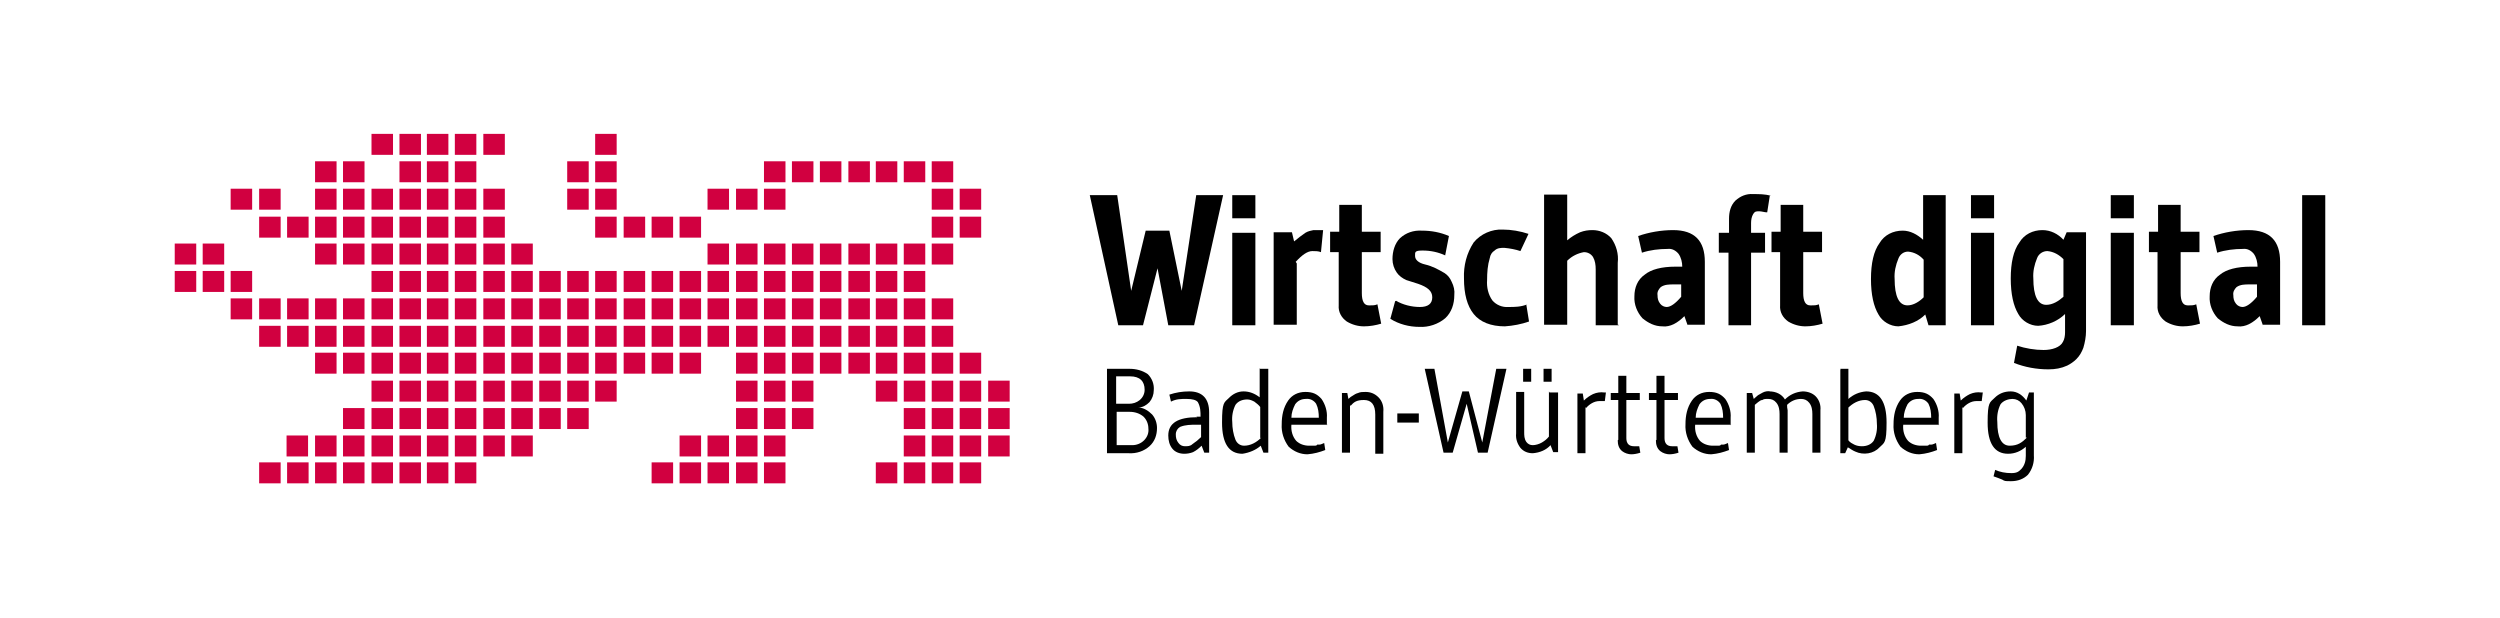 <?xml version="1.0" encoding="UTF-8"?>
<svg xmlns="http://www.w3.org/2000/svg" id="Layer_1" version="1.1" viewBox="0 0 465 115">
  <defs>
    <style>
      .st0 {
        fill: #d10040;
      }
    </style>
  </defs>
  <rect id="Rectangle_151" class="st0" x="183.8" y="70.8" width="4" height="3.9"></rect>
  <rect id="Rectangle_152" class="st0" x="183.8" y="75.9" width="4" height="3.9"></rect>
  <rect id="Rectangle_153" class="st0" x="183.8" y="81" width="4" height="3.9"></rect>
  <rect id="Rectangle_154" class="st0" x="178.5" y="35.1" width="4" height="3.9"></rect>
  <rect id="Rectangle_155" class="st0" x="178.5" y="40.3" width="4" height="3.9"></rect>
  <rect id="Rectangle_156" class="st0" x="178.5" y="65.6" width="4" height="3.9"></rect>
  <rect id="Rectangle_157" class="st0" x="178.5" y="70.8" width="4" height="3.9"></rect>
  <rect id="Rectangle_158" class="st0" x="178.5" y="75.9" width="4" height="3.9"></rect>
  <rect id="Rectangle_159" class="st0" x="178.5" y="81" width="4" height="3.9"></rect>
  <rect id="Rectangle_160" class="st0" x="178.5" y="86" width="4" height="3.9"></rect>
  <rect id="Rectangle_161" class="st0" x="173.3" y="30" width="4" height="3.9"></rect>
  <rect id="Rectangle_162" class="st0" x="173.3" y="35.1" width="4" height="3.9"></rect>
  <rect id="Rectangle_163" class="st0" x="173.3" y="40.3" width="4" height="3.9"></rect>
  <rect id="Rectangle_164" class="st0" x="173.3" y="45.3" width="4" height="3.9"></rect>
  <rect id="Rectangle_165" class="st0" x="173.3" y="55.5" width="4" height="3.9"></rect>
  <rect id="Rectangle_166" class="st0" x="173.3" y="60.6" width="4" height="3.9"></rect>
  <rect id="Rectangle_167" class="st0" x="173.3" y="65.6" width="4" height="3.9"></rect>
  <rect id="Rectangle_168" class="st0" x="173.3" y="70.8" width="4" height="3.9"></rect>
  <rect id="Rectangle_169" class="st0" x="173.3" y="75.9" width="4" height="3.9"></rect>
  <rect id="Rectangle_170" class="st0" x="173.3" y="81" width="4" height="3.9"></rect>
  <rect id="Rectangle_171" class="st0" x="173.3" y="86" width="4" height="3.9"></rect>
  <rect id="Rectangle_172" class="st0" x="168.1" y="30" width="4" height="3.9"></rect>
  <rect id="Rectangle_173" class="st0" x="168.1" y="45.3" width="4" height="3.9"></rect>
  <rect id="Rectangle_174" class="st0" x="168.1" y="50.4" width="4" height="3.9"></rect>
  <rect id="Rectangle_175" class="st0" x="168.1" y="55.5" width="4" height="3.9"></rect>
  <rect id="Rectangle_176" class="st0" x="168.1" y="60.6" width="4" height="3.9"></rect>
  <rect id="Rectangle_177" class="st0" x="168.1" y="65.6" width="4" height="3.9"></rect>
  <rect id="Rectangle_178" class="st0" x="168.1" y="70.8" width="4" height="3.9"></rect>
  <rect id="Rectangle_179" class="st0" x="168.1" y="75.9" width="4" height="3.9"></rect>
  <rect id="Rectangle_180" class="st0" x="168.1" y="81" width="4" height="3.9"></rect>
  <rect id="Rectangle_181" class="st0" x="168.1" y="86" width="4" height="3.9"></rect>
  <rect id="Rectangle_182" class="st0" x="162.9" y="30" width="4" height="3.9"></rect>
  <rect id="Rectangle_183" class="st0" x="162.9" y="45.3" width="4" height="3.9"></rect>
  <rect id="Rectangle_184" class="st0" x="162.9" y="50.4" width="4" height="3.9"></rect>
  <rect id="Rectangle_185" class="st0" x="162.9" y="55.5" width="4" height="3.9"></rect>
  <rect id="Rectangle_186" class="st0" x="162.9" y="60.6" width="4" height="3.9"></rect>
  <rect id="Rectangle_187" class="st0" x="162.9" y="65.6" width="4" height="3.9"></rect>
  <rect id="Rectangle_188" class="st0" x="162.9" y="70.8" width="4" height="3.9"></rect>
  <rect id="Rectangle_189" class="st0" x="162.9" y="86" width="4" height="3.9"></rect>
  <rect id="Rectangle_190" class="st0" x="157.8" y="30" width="4" height="3.9"></rect>
  <rect id="Rectangle_191" class="st0" x="157.8" y="45.3" width="4" height="3.9"></rect>
  <rect id="Rectangle_192" class="st0" x="157.8" y="50.4" width="4" height="3.9"></rect>
  <rect id="Rectangle_193" class="st0" x="157.8" y="55.5" width="4" height="3.9"></rect>
  <rect id="Rectangle_194" class="st0" x="157.8" y="60.6" width="4" height="3.9"></rect>
  <rect id="Rectangle_195" class="st0" x="157.8" y="65.6" width="4" height="3.9"></rect>
  <rect id="Rectangle_196" class="st0" x="152.5" y="30" width="4" height="3.9"></rect>
  <rect id="Rectangle_197" class="st0" x="152.5" y="45.3" width="4" height="3.9"></rect>
  <rect id="Rectangle_198" class="st0" x="152.5" y="50.4" width="4" height="3.9"></rect>
  <rect id="Rectangle_199" class="st0" x="152.5" y="55.5" width="4" height="3.9"></rect>
  <rect id="Rectangle_200" class="st0" x="152.5" y="60.6" width="4" height="3.9"></rect>
  <rect id="Rectangle_201" class="st0" x="152.5" y="65.6" width="4" height="3.9"></rect>
  <rect id="Rectangle_202" class="st0" x="147.3" y="30" width="4" height="3.9"></rect>
  <rect id="Rectangle_203" class="st0" x="147.3" y="45.3" width="4" height="3.9"></rect>
  <rect id="Rectangle_204" class="st0" x="147.3" y="50.4" width="4" height="3.9"></rect>
  <rect id="Rectangle_205" class="st0" x="147.3" y="55.5" width="4" height="3.9"></rect>
  <rect id="Rectangle_206" class="st0" x="147.3" y="60.6" width="4" height="3.9"></rect>
  <rect id="Rectangle_207" class="st0" x="147.3" y="65.6" width="4" height="3.9"></rect>
  <rect id="Rectangle_208" class="st0" x="147.3" y="70.8" width="4" height="3.9"></rect>
  <rect id="Rectangle_209" class="st0" x="147.3" y="75.9" width="4" height="3.9"></rect>
  <rect id="Rectangle_210" class="st0" x="142.1" y="30" width="4" height="3.9"></rect>
  <rect id="Rectangle_211" class="st0" x="142.1" y="35.1" width="4" height="3.9"></rect>
  <rect id="Rectangle_212" class="st0" x="142.1" y="45.3" width="4" height="3.9"></rect>
  <rect id="Rectangle_213" class="st0" x="142.1" y="50.4" width="4" height="3.9"></rect>
  <rect id="Rectangle_214" class="st0" x="142.1" y="55.5" width="4" height="3.9"></rect>
  <rect id="Rectangle_215" class="st0" x="142.1" y="60.6" width="4" height="3.9"></rect>
  <rect id="Rectangle_216" class="st0" x="142.1" y="65.6" width="4" height="3.9"></rect>
  <rect id="Rectangle_217" class="st0" x="142.1" y="70.8" width="4" height="3.9"></rect>
  <rect id="Rectangle_218" class="st0" x="142.1" y="75.9" width="4" height="3.9"></rect>
  <rect id="Rectangle_219" class="st0" x="142.1" y="81" width="4" height="3.9"></rect>
  <rect id="Rectangle_220" class="st0" x="142.1" y="86" width="4" height="3.9"></rect>
  <rect id="Rectangle_221" class="st0" x="136.9" y="35.1" width="4" height="3.9"></rect>
  <rect id="Rectangle_222" class="st0" x="136.9" y="45.3" width="4" height="3.9"></rect>
  <rect id="Rectangle_223" class="st0" x="136.9" y="50.4" width="4" height="3.9"></rect>
  <rect id="Rectangle_224" class="st0" x="136.9" y="55.5" width="4" height="3.9"></rect>
  <rect id="Rectangle_225" class="st0" x="136.9" y="60.6" width="4" height="3.9"></rect>
  <rect id="Rectangle_226" class="st0" x="136.9" y="65.6" width="4" height="3.9"></rect>
  <rect id="Rectangle_227" class="st0" x="136.9" y="70.8" width="4" height="3.9"></rect>
  <rect id="Rectangle_228" class="st0" x="136.9" y="75.9" width="4" height="3.9"></rect>
  <rect id="Rectangle_229" class="st0" x="136.9" y="81" width="4" height="3.9"></rect>
  <rect id="Rectangle_230" class="st0" x="136.9" y="86" width="4" height="3.9"></rect>
  <rect id="Rectangle_231" class="st0" x="131.6" y="35.1" width="4" height="3.9"></rect>
  <rect id="Rectangle_232" class="st0" x="131.6" y="45.3" width="4" height="3.9"></rect>
  <rect id="Rectangle_233" class="st0" x="131.6" y="50.4" width="4" height="3.9"></rect>
  <rect id="Rectangle_234" class="st0" x="131.6" y="55.5" width="4" height="3.9"></rect>
  <rect id="Rectangle_235" class="st0" x="131.6" y="60.6" width="4" height="3.9"></rect>
  <rect id="Rectangle_236" class="st0" x="131.6" y="81" width="4" height="3.9"></rect>
  <rect id="Rectangle_237" class="st0" x="131.6" y="86" width="4" height="3.9"></rect>
  <rect id="Rectangle_238" class="st0" x="126.4" y="40.3" width="4" height="3.9"></rect>
  <rect id="Rectangle_239" class="st0" x="126.4" y="50.4" width="4" height="3.9"></rect>
  <rect id="Rectangle_240" class="st0" x="126.4" y="55.5" width="4" height="3.9"></rect>
  <rect id="Rectangle_241" class="st0" x="126.4" y="60.6" width="4" height="3.9"></rect>
  <rect id="Rectangle_242" class="st0" x="126.4" y="65.6" width="4" height="3.9"></rect>
  <rect id="Rectangle_243" class="st0" x="126.4" y="81" width="4" height="3.9"></rect>
  <rect id="Rectangle_244" class="st0" x="126.4" y="86" width="4" height="3.9"></rect>
  <rect id="Rectangle_245" class="st0" x="121.2" y="40.3" width="4" height="3.9"></rect>
  <rect id="Rectangle_246" class="st0" x="121.2" y="50.4" width="4" height="3.9"></rect>
  <rect id="Rectangle_247" class="st0" x="121.2" y="55.5" width="4" height="3.9"></rect>
  <rect id="Rectangle_248" class="st0" x="121.2" y="60.6" width="4" height="3.9"></rect>
  <rect id="Rectangle_249" class="st0" x="121.2" y="65.6" width="4" height="3.9"></rect>
  <rect id="Rectangle_250" class="st0" x="121.2" y="86" width="4" height="3.9"></rect>
  <rect id="Rectangle_251" class="st0" x="116" y="40.3" width="4" height="3.9"></rect>
  <rect id="Rectangle_252" class="st0" x="116" y="50.4" width="4" height="3.9"></rect>
  <rect id="Rectangle_253" class="st0" x="116" y="55.5" width="4" height="3.9"></rect>
  <rect id="Rectangle_254" class="st0" x="116" y="60.6" width="4" height="3.9"></rect>
  <rect id="Rectangle_255" class="st0" x="116" y="65.6" width="4" height="3.9"></rect>
  <rect id="Rectangle_256" class="st0" x="110.7" y="24.9" width="4" height="3.9"></rect>
  <rect id="Rectangle_257" class="st0" x="110.7" y="30" width="4" height="3.9"></rect>
  <rect id="Rectangle_258" class="st0" x="110.7" y="35.1" width="4" height="3.9"></rect>
  <rect id="Rectangle_259" class="st0" x="110.7" y="40.3" width="4" height="3.9"></rect>
  <rect id="Rectangle_260" class="st0" x="110.7" y="50.4" width="4" height="3.9"></rect>
  <rect id="Rectangle_261" class="st0" x="110.7" y="55.5" width="4" height="3.9"></rect>
  <rect id="Rectangle_262" class="st0" x="110.7" y="60.6" width="4" height="3.9"></rect>
  <rect id="Rectangle_263" class="st0" x="110.7" y="65.6" width="4" height="3.9"></rect>
  <rect id="Rectangle_264" class="st0" x="110.7" y="70.8" width="4" height="3.9"></rect>
  <rect id="Rectangle_265" class="st0" x="105.5" y="30" width="4" height="3.9"></rect>
  <rect id="Rectangle_266" class="st0" x="105.5" y="35.1" width="4" height="3.9"></rect>
  <rect id="Rectangle_267" class="st0" x="105.5" y="50.4" width="4" height="3.9"></rect>
  <rect id="Rectangle_268" class="st0" x="105.5" y="55.5" width="4" height="3.9"></rect>
  <rect id="Rectangle_269" class="st0" x="105.5" y="60.6" width="4" height="3.9"></rect>
  <rect id="Rectangle_270" class="st0" x="105.5" y="65.6" width="4" height="3.9"></rect>
  <rect id="Rectangle_271" class="st0" x="105.5" y="70.8" width="4" height="3.9"></rect>
  <rect id="Rectangle_272" class="st0" x="105.5" y="75.9" width="4" height="3.9"></rect>
  <rect id="Rectangle_273" class="st0" x="100.3" y="50.4" width="4" height="3.9"></rect>
  <rect id="Rectangle_274" class="st0" x="100.3" y="55.5" width="4" height="3.9"></rect>
  <rect id="Rectangle_275" class="st0" x="100.3" y="60.6" width="4" height="3.9"></rect>
  <rect id="Rectangle_276" class="st0" x="100.3" y="65.6" width="4" height="3.9"></rect>
  <rect id="Rectangle_277" class="st0" x="100.3" y="70.8" width="4" height="3.9"></rect>
  <rect id="Rectangle_278" class="st0" x="100.3" y="75.9" width="4" height="3.9"></rect>
  <rect id="Rectangle_279" class="st0" x="95.1" y="50.4" width="4" height="3.9"></rect>
  <rect id="Rectangle_280" class="st0" x="95.1" y="55.5" width="4" height="3.9"></rect>
  <rect id="Rectangle_281" class="st0" x="95.1" y="60.6" width="4" height="3.9"></rect>
  <rect id="Rectangle_282" class="st0" x="95.1" y="65.6" width="4" height="3.9"></rect>
  <rect id="Rectangle_283" class="st0" x="95.1" y="70.8" width="4" height="3.9"></rect>
  <rect id="Rectangle_284" class="st0" x="95.1" y="75.9" width="4" height="3.9"></rect>
  <rect id="Rectangle_285" class="st0" x="95.1" y="81" width="4" height="3.9"></rect>
  <rect id="Rectangle_286" class="st0" x="89.9" y="35.1" width="4" height="3.9"></rect>
  <rect id="Rectangle_287" class="st0" x="89.9" y="40.3" width="4" height="3.9"></rect>
  <rect id="Rectangle_288" class="st0" x="89.9" y="45.3" width="4" height="3.9"></rect>
  <rect id="Rectangle_289" class="st0" x="95.1" y="45.3" width="4" height="3.9"></rect>
  <rect id="Rectangle_290" class="st0" x="89.9" y="50.4" width="4" height="3.9"></rect>
  <rect id="Rectangle_291" class="st0" x="89.9" y="55.5" width="4" height="3.9"></rect>
  <rect id="Rectangle_292" class="st0" x="89.9" y="60.6" width="4" height="3.9"></rect>
  <rect id="Rectangle_293" class="st0" x="89.9" y="65.6" width="4" height="3.9"></rect>
  <rect id="Rectangle_294" class="st0" x="89.9" y="70.8" width="4" height="3.9"></rect>
  <rect id="Rectangle_295" class="st0" x="89.9" y="75.9" width="4" height="3.9"></rect>
  <rect id="Rectangle_296" class="st0" x="89.9" y="81" width="4" height="3.9"></rect>
  <rect id="Rectangle_297" class="st0" x="84.6" y="24.9" width="4" height="3.9"></rect>
  <rect id="Rectangle_298" class="st0" x="89.9" y="24.9" width="4" height="3.9"></rect>
  <rect id="Rectangle_299" class="st0" x="79.4" y="24.9" width="4" height="3.9"></rect>
  <rect id="Rectangle_300" class="st0" x="84.6" y="30" width="4" height="3.9"></rect>
  <rect id="Rectangle_301" class="st0" x="84.6" y="35.1" width="4" height="3.9"></rect>
  <rect id="Rectangle_302" class="st0" x="84.6" y="40.3" width="4" height="3.9"></rect>
  <rect id="Rectangle_303" class="st0" x="84.6" y="45.3" width="4" height="3.9"></rect>
  <rect id="Rectangle_304" class="st0" x="84.6" y="50.4" width="4" height="3.9"></rect>
  <rect id="Rectangle_305" class="st0" x="84.6" y="55.5" width="4" height="3.9"></rect>
  <rect id="Rectangle_306" class="st0" x="84.6" y="60.6" width="4" height="3.9"></rect>
  <rect id="Rectangle_307" class="st0" x="84.6" y="65.6" width="4" height="3.9"></rect>
  <rect id="Rectangle_308" class="st0" x="84.6" y="70.8" width="4" height="3.9"></rect>
  <rect id="Rectangle_309" class="st0" x="84.6" y="75.9" width="4" height="3.9"></rect>
  <rect id="Rectangle_310" class="st0" x="84.6" y="81" width="4" height="3.9"></rect>
  <rect id="Rectangle_311" class="st0" x="84.6" y="86" width="4" height="3.9"></rect>
  <rect id="Rectangle_312" class="st0" x="79.4" y="30" width="4" height="3.9"></rect>
  <rect id="Rectangle_313" class="st0" x="79.4" y="35.1" width="4" height="3.9"></rect>
  <rect id="Rectangle_314" class="st0" x="79.4" y="40.3" width="4" height="3.9"></rect>
  <rect id="Rectangle_315" class="st0" x="79.4" y="45.3" width="4" height="3.9"></rect>
  <rect id="Rectangle_316" class="st0" x="79.4" y="50.4" width="4" height="3.9"></rect>
  <rect id="Rectangle_317" class="st0" x="79.4" y="55.5" width="4" height="3.9"></rect>
  <rect id="Rectangle_318" class="st0" x="79.4" y="60.6" width="4" height="3.9"></rect>
  <rect id="Rectangle_319" class="st0" x="79.4" y="65.6" width="4" height="3.9"></rect>
  <rect id="Rectangle_320" class="st0" x="79.4" y="70.8" width="4" height="3.9"></rect>
  <rect id="Rectangle_321" class="st0" x="79.4" y="75.9" width="4" height="3.9"></rect>
  <rect id="Rectangle_322" class="st0" x="79.4" y="81" width="4" height="3.9"></rect>
  <rect id="Rectangle_323" class="st0" x="79.4" y="86" width="4" height="3.9"></rect>
  <rect id="Rectangle_324" class="st0" x="74.3" y="24.9" width="4" height="3.9"></rect>
  <rect id="Rectangle_325" class="st0" x="74.3" y="30" width="4" height="3.9"></rect>
  <rect id="Rectangle_326" class="st0" x="74.3" y="35.1" width="4" height="3.9"></rect>
  <rect id="Rectangle_327" class="st0" x="74.3" y="40.3" width="4" height="3.9"></rect>
  <rect id="Rectangle_328" class="st0" x="74.3" y="45.3" width="4" height="3.9"></rect>
  <rect id="Rectangle_329" class="st0" x="74.3" y="50.4" width="4" height="3.9"></rect>
  <rect id="Rectangle_330" class="st0" x="74.3" y="55.5" width="4" height="3.9"></rect>
  <rect id="Rectangle_331" class="st0" x="74.3" y="60.6" width="4" height="3.9"></rect>
  <rect id="Rectangle_332" class="st0" x="74.3" y="65.6" width="4" height="3.9"></rect>
  <rect id="Rectangle_333" class="st0" x="74.3" y="70.8" width="4" height="3.9"></rect>
  <rect id="Rectangle_334" class="st0" x="74.3" y="75.9" width="4" height="3.9"></rect>
  <rect id="Rectangle_335" class="st0" x="74.3" y="81" width="4" height="3.9"></rect>
  <rect id="Rectangle_336" class="st0" x="74.3" y="86" width="4" height="3.9"></rect>
  <rect id="Rectangle_337" class="st0" x="69.1" y="24.9" width="4" height="3.9"></rect>
  <rect id="Rectangle_338" class="st0" x="69.1" y="35.1" width="4" height="3.9"></rect>
  <rect id="Rectangle_339" class="st0" x="69.1" y="40.3" width="4" height="3.9"></rect>
  <rect id="Rectangle_340" class="st0" x="69.1" y="45.3" width="4" height="3.9"></rect>
  <rect id="Rectangle_341" class="st0" x="69.1" y="50.4" width="4" height="3.9"></rect>
  <rect id="Rectangle_342" class="st0" x="69.1" y="55.5" width="4" height="3.9"></rect>
  <rect id="Rectangle_343" class="st0" x="69.1" y="60.6" width="4" height="3.9"></rect>
  <rect id="Rectangle_344" class="st0" x="69.1" y="65.6" width="4" height="3.9"></rect>
  <rect id="Rectangle_345" class="st0" x="69.1" y="70.8" width="4" height="3.9"></rect>
  <rect id="Rectangle_346" class="st0" x="69.1" y="75.9" width="4" height="3.9"></rect>
  <rect id="Rectangle_347" class="st0" x="69.1" y="81" width="4" height="3.9"></rect>
  <rect id="Rectangle_348" class="st0" x="69.1" y="86" width="4" height="3.9"></rect>
  <rect id="Rectangle_349" class="st0" x="63.8" y="30" width="4" height="3.9"></rect>
  <rect id="Rectangle_350" class="st0" x="63.8" y="35.1" width="4" height="3.9"></rect>
  <rect id="Rectangle_351" class="st0" x="63.8" y="40.3" width="4" height="3.9"></rect>
  <rect id="Rectangle_352" class="st0" x="63.8" y="45.3" width="4" height="3.9"></rect>
  <rect id="Rectangle_353" class="st0" x="63.8" y="55.5" width="4" height="3.9"></rect>
  <rect id="Rectangle_354" class="st0" x="63.8" y="60.6" width="4" height="3.9"></rect>
  <rect id="Rectangle_355" class="st0" x="63.8" y="65.6" width="4" height="3.9"></rect>
  <rect id="Rectangle_356" class="st0" x="63.8" y="75.9" width="4" height="3.9"></rect>
  <rect id="Rectangle_357" class="st0" x="63.8" y="81" width="4" height="3.9"></rect>
  <rect id="Rectangle_358" class="st0" x="63.8" y="86" width="4" height="3.9"></rect>
  <rect id="Rectangle_359" class="st0" x="58.6" y="30" width="4" height="3.9"></rect>
  <rect id="Rectangle_360" class="st0" x="58.6" y="35.1" width="4" height="3.9"></rect>
  <rect id="Rectangle_361" class="st0" x="58.6" y="40.3" width="4" height="3.9"></rect>
  <rect id="Rectangle_362" class="st0" x="58.6" y="45.3" width="4" height="3.9"></rect>
  <rect id="Rectangle_363" class="st0" x="58.6" y="55.5" width="4" height="3.9"></rect>
  <rect id="Rectangle_364" class="st0" x="58.6" y="60.6" width="4" height="3.9"></rect>
  <rect id="Rectangle_365" class="st0" x="58.6" y="65.6" width="4" height="3.9"></rect>
  <rect id="Rectangle_366" class="st0" x="58.6" y="81" width="4" height="3.9"></rect>
  <path id="Path_7" class="st0" d="M57.3,81h-4v3.9h4v-3.9Z"></path>
  <rect id="Rectangle_367" class="st0" x="58.6" y="86" width="4" height="3.9"></rect>
  <rect id="Rectangle_368" class="st0" x="53.4" y="40.3" width="4" height="3.9"></rect>
  <rect id="Rectangle_369" class="st0" x="53.4" y="55.5" width="4" height="3.9"></rect>
  <rect id="Rectangle_370" class="st0" x="53.4" y="60.6" width="4" height="3.9"></rect>
  <rect id="Rectangle_371" class="st0" x="53.4" y="86" width="4" height="3.9"></rect>
  <rect id="Rectangle_372" class="st0" x="48.2" y="35.1" width="4" height="3.9"></rect>
  <rect id="Rectangle_373" class="st0" x="48.2" y="40.3" width="4" height="3.9"></rect>
  <rect id="Rectangle_374" class="st0" x="48.2" y="55.5" width="4" height="3.9"></rect>
  <rect id="Rectangle_375" class="st0" x="48.2" y="60.6" width="4" height="3.9"></rect>
  <path id="Path_8" class="st0" d="M52.2,86h-4v3.9h4v-3.9h0Z"></path>
  <rect id="Rectangle_376" class="st0" x="42.9" y="35.1" width="4" height="3.9"></rect>
  <rect id="Rectangle_377" class="st0" x="42.9" y="50.4" width="4" height="3.9"></rect>
  <rect id="Rectangle_378" class="st0" x="42.9" y="55.5" width="4" height="3.9"></rect>
  <rect id="Rectangle_379" class="st0" x="37.7" y="45.3" width="4" height="3.9"></rect>
  <rect id="Rectangle_380" class="st0" x="37.7" y="50.4" width="4" height="3.9"></rect>
  <rect id="Rectangle_381" class="st0" x="32.5" y="45.3" width="4" height="3.9"></rect>
  <rect id="Rectangle_382" class="st0" x="32.5" y="50.4" width="4" height="3.9"></rect>
  <path id="Path_9" d="M227.5,36.3l-5.4,24.2h-4.8l-2-10.6-2.7,10.6h-4.6l-5.3-24.2h5.1l2.6,17.8,2.7-11.2h4.4l2.3,11.2,2.7-17.8h4.9,0Z"></path>
  <path id="Path_10" d="M233.5,40.6h-4.3v-4.3h4.3v4.3ZM233.5,60.5h-4.3v-17.2h4.3v17.2Z"></path>
  <g>
    <path id="Path_11" d="M241.2,49v11.4h-4.3v-17.2h3.4l.4,1.7c.7-.6,1.4-1.1,2.1-1.6.5-.3,1-.4,1.5-.5h1.3c.1,0,.3,0,.5,0l-.4,4.1c-.5-.2-1-.2-1.6-.2-.9,0-1.9.7-3.1,2"></path>
    <path id="Path_12" d="M249,56.7v-9.8h-1.6v-3.8h1.7v-5h4.2v5h3.5v3.8h-3.5v7.6c0,1.5.4,2.3,1.3,2.3s1.1,0,1.6-.2l.7,3.6c-1,.3-2.1.5-3.2.5s-2.2-.3-3.2-.9c-1-.7-1.6-1.8-1.5-3"></path>
    <path id="Path_13" d="M259.6,55.9c1.3.8,3,1.2,4.5,1.2s2.3-.6,2.3-1.8-.9-1.9-2.6-2.5c-.7-.2-1.5-.5-2.2-.7-.7-.3-1.4-.8-1.8-1.4-.5-.7-.8-1.6-.8-2.5,0-1.4.4-2.9,1.4-3.9,1.1-1,2.5-1.5,4.1-1.4,1.7,0,3.4.3,5,1l-.7,3.6c-1.3-.6-2.7-.9-4.2-.9s-1.4.3-1.4,1,.6,1.3,1.9,1.6c1.3.3,2.4.9,3.6,1.6.6.4,1,.9,1.3,1.6.4.8.6,1.6.5,2.5,0,1.6-.5,3.2-1.7,4.3-1.3,1.1-3.1,1.7-4.8,1.6-1.9,0-3.8-.5-5.4-1.5l.9-3.3h.2Z"></path>
    <path id="Path_14" d="M283.9,56.7l.5,3.1c-1.4.5-3,.8-4.5.9-2.6,0-4.6-.8-5.8-2.3s-1.8-3.7-1.8-6.6c-.1-2.4.5-4.7,1.8-6.7,1.3-1.6,3.4-2.5,5.4-2.4,1.6,0,3.3.3,4.8.8l-1.5,3.2c-.9-.3-1.9-.5-3-.6-.6,0-1.3,0-1.8.5-.5.3-.8.8-.9,1.4-.4,1.3-.5,2.7-.5,4.1-.1,1.3.2,2.7,1,3.8.7.8,1.8,1.3,3,1.2,1.1,0,2.3,0,3.5-.5"></path>
    <path id="Path_15" d="M301.1,60.5h-4.3v-10.4c0-.8-.1-1.6-.5-2.3-.4-.6-1-.9-1.7-.9-1.1.2-2.2.7-3.1,1.6v11.9h-4.3v-24.2h4.3v8.5c.7-.6,1.5-1.1,2.4-1.5.8-.3,1.5-.4,2.3-.4,1.3,0,2.6.5,3.5,1.5.9,1.3,1.4,2.9,1.2,4.6v11.5h.1Z"></path>
    <path id="Path_16" d="M313.9,60.5l-.6-1.7c-.6.6-1.2,1.1-2,1.5-.6.3-1.4.5-2.1.4-1.4,0-2.6-.6-3.7-1.5-1-1.1-1.6-2.6-1.5-4.1,0-1.6.6-3.1,1.9-4,1.2-1,3.2-1.5,5.7-1.5h1.3c0-.8-.2-1.7-.7-2.4-.5-.6-1.2-1-2-.9-1.6,0-3.3.2-4.8.7l-.7-3.1c2-.7,4.3-1.1,6.5-1.1,4,0,5.9,2,5.9,5.9v11.7h-3.2,0ZM312.7,52.9h-1.4c-.8,0-1.7,0-2.4.5-.4.4-.7.9-.6,1.5,0,.6.1,1.1.5,1.6.3.4.8.6,1.2.6.7,0,1.6-.6,2.7-1.9v-2.4h0Z"></path>
    <path id="Path_17" d="M329.2,36.3l-.5,3.2c-.5,0-1-.2-1.5-.2s-.8,0-1.1.5c-.3.5-.4,1.1-.4,1.7v1.8h2.6v3.7h-2.6v13.5h-4.2v-13.5h-1.8v-3.7h1.9v-2.6c0-1.3.3-2.5,1.2-3.4.9-.8,2-1.3,3.3-1.2,1.1,0,2.1,0,3.3.3"></path>
    <path id="Path_18" d="M331.1,56.7v-9.8h-1.6v-3.8h1.7v-5h4.2v5h3.5v3.8h-3.5v7.6c0,1.5.4,2.3,1.3,2.3s1.1,0,1.6-.2l.7,3.6c-1,.3-2.1.5-3.2.5s-2.2-.3-3.2-.9c-1-.7-1.6-1.8-1.5-3"></path>
    <path id="Path_19" d="M361.9,60.5h-3.2l-.6-2c-1.3,1.3-3.1,2-5,2.2-1.5,0-3-.9-3.7-2.2-.9-1.5-1.4-3.7-1.4-6.6s.5-5.2,1.6-6.7c.9-1.5,2.5-2.3,4.3-2.3,1.4,0,2.7.7,3.8,1.7v-8.3h4.2v24.2h0ZM357.8,55.2v-6.9c-.7-.8-1.7-1.4-2.9-1.5-.8,0-1.5.5-1.8,1.3-.5,1.2-.8,2.5-.7,3.8,0,3.2.8,4.9,2.4,4.9,1.1,0,2.2-.7,3-1.5"></path>
    <path id="Path_20" d="M370.9,40.6h-4.3v-4.3h4.3v4.3ZM370.9,60.5h-4.3v-17.2h4.3v17.2Z"></path>
    <path id="Path_21" d="M384.1,61.8v-3.4c-1.3,1.3-3.2,2.1-5,2.2-1.5,0-3-.9-3.7-2.2-.9-1.5-1.4-3.7-1.4-6.6s.5-5.2,1.6-6.7c.9-1.5,2.5-2.3,4.3-2.3,1.5,0,2.9.7,3.9,1.8l.6-1.4h3.6v18.4c0,1-.2,2.1-.5,3.1-.3.8-.7,1.5-1.3,2.1-.5.5-1.1.9-1.7,1.2-1.1.5-2.2.7-3.5.7-2.2,0-4.4-.4-6.4-1.2l.6-3.2c1.5.5,3.3.8,4.9.8s3.1-.5,3.6-1.5c.3-.5.4-1.2.4-1.8M383.8,55.1v-6.9c-.8-.8-1.8-1.4-3-1.5-.8,0-1.6.5-1.9,1.3-.5,1.2-.8,2.5-.7,3.8,0,3.2.8,4.9,2.4,4.9,1.2,0,2.3-.7,3.2-1.5"></path>
    <path id="Path_22" d="M396.9,40.6h-4.3v-4.3h4.3v4.3ZM396.9,60.5h-4.3v-17.2h4.3v17.2Z"></path>
    <path id="Path_23" d="M401.3,56.7v-9.8h-1.6v-3.8h1.7v-5h4.2v5h3.5v3.8h-3.5v7.6c0,1.5.4,2.3,1.3,2.3s1.1,0,1.6-.2l.7,3.6c-1,.3-2.1.5-3.2.5s-2.2-.3-3.2-.9c-1-.7-1.6-1.8-1.5-3"></path>
    <path id="Path_24" d="M420.9,60.5l-.6-1.7c-.6.6-1.2,1.1-2,1.5-.6.3-1.4.5-2.1.4-1.4,0-2.6-.6-3.7-1.5-1-1.1-1.6-2.6-1.5-4.1,0-1.6.6-3.1,1.9-4,1.2-1,3.2-1.5,5.7-1.5h1.3c0-.8-.2-1.7-.7-2.4-.5-.6-1.2-1-2-.9-1.6,0-3.3.2-4.8.7l-.7-3.1c2-.7,4.3-1.1,6.5-1.1,4,0,5.9,2,5.9,5.9v11.7h-3.2,0ZM419.8,52.9h-1.4c-.8,0-1.7,0-2.4.5-.4.4-.7.9-.6,1.5,0,.6.1,1.1.5,1.6.3.4.8.6,1.2.6.7,0,1.6-.6,2.7-1.9v-2.4h0Z"></path>
    <rect id="Rectangle_383" x="428.2" y="36.3" width="4.3" height="24.2"></rect>
    <path id="Path_25" d="M205.9,84.2v-15.6h4.2c1.2,0,2.4.3,3.4,1,.8.8,1.2,1.9,1.1,3,0,.8-.3,1.6-.8,2.2-.6.6-1.3,1-2.1,1,1,0,1.9.6,2.6,1.3.6.7.9,1.6.9,2.5,0,1.3-.4,2.5-1.4,3.4s-2.4,1.4-3.9,1.3h-4.1.1ZM210.2,70h-2.6v5.1h2.4c.7,0,1.4-.2,2-.7s.9-1.2.9-1.9c0-1.6-.9-2.5-2.7-2.5M207.6,82.8h3c.8,0,1.6-.3,2.2-.9.6-.6.9-1.4.8-2.2,0-.8-.3-1.6-.9-2.2-.7-.6-1.6-.9-2.6-.9h-2.4v6.2Z"></path>
    <path id="Path_26" d="M222.5,77.5h.8c0-.9,0-1.8-.5-2.7-.3-.4-1-.6-2.1-.6s-1.9,0-2.9.5l-.3-1.3c1.2-.4,2.4-.6,3.7-.6,2.4,0,3.7,1.3,3.7,3.9v7.5h-.9l-.5-1.3c-.5.5-1,.9-1.6,1.2-.5.2-1.1.3-1.6.3-.9,0-1.7-.3-2.2-.9-.6-.7-.8-1.6-.8-2.5,0-2.3,1.8-3.4,5.4-3.4M223.4,79h-.9c-1,0-2,0-3,.4-.5.3-.8.8-.8,1.4s.1,1.1.5,1.6c.3.4.7.6,1.2.6s1,0,1.4-.4c.6-.4,1.1-.8,1.6-1.3v-2.3h-.1Z"></path>
    <path id="Path_27" d="M234.4,68.6h1.5v15.6h-.9l-.5-1.3c-.9.8-2.1,1.3-3.4,1.5-2.5,0-3.8-1.9-3.8-5.8s.4-3.7,1.3-4.6c.7-.7,1.6-1.2,2.7-1.2s2.1.4,3,1.1v-5.4ZM234.4,81.5v-5.8c-.3-.4-.7-.7-1.1-1-.4-.2-.8-.4-1.3-.4-.9,0-1.7.3-2.2,1-.5,1-.7,2.1-.6,3.2,0,1.1.2,2.3.6,3.3.3.7.9,1.1,1.6,1.1,1.2,0,2.3-.6,3.2-1.5"></path>
    <path id="Path_28" d="M246.9,79h-6.7c-.1,1.1.2,2.2.9,3,.6.6,1.5.9,2.4.9h1c.2,0,.4,0,.5-.2.1,0,.2,0,.4,0,.3,0,.6-.2.9-.3l.2,1.3c-1,.4-2.1.7-3.3.8-1.3,0-2.5-.5-3.5-1.4-.9-1.2-1.4-2.7-1.3-4.2,0-1.6.3-3.1,1.2-4.4.7-1,1.8-1.6,3.2-1.6s2.2.4,3,1.3c.7,1,1.1,2.3,1,3.5v1.4M240.2,77.7h5.1c0-.9-.1-1.8-.5-2.6-.4-.6-1.1-1-1.9-.9-.8,0-1.5.3-2,1-.4.8-.7,1.6-.7,2.5"></path>
    <path id="Path_29" d="M251.1,75.3v8.9h-1.5v-11.1h1l.2,1.1c.3-.3.6-.5.8-.6.3-.2.6-.4,1-.5.4-.2.9-.2,1.4-.2.9,0,1.7.3,2.4,1s1,1.7.9,2.7v7.8h-1.5v-7.3c0-1.8-.7-2.7-2.1-2.7s-1.9.4-2.5,1.1"></path>
    <rect id="Rectangle_384" x="259.9" y="76.9" width="4" height="1.7"></rect>
    <path id="Path_30" d="M280.2,68.6l-3.5,15.6h-1.8l-2.1-9.1-2.6,9.1h-1.7l-3.5-15.6h1.8l2.5,13.7,2.7-9.5h1.2l2.5,9.5,2.6-13.7h1.7Z"></path>
    <path id="Path_31" d="M288.2,73h1.6v11.1h-.9l-.5-1.3c-.8.9-2,1.4-3.3,1.5-.9,0-1.7-.3-2.3-1-.6-.8-.9-1.7-.8-2.7v-7.7h1.5v7.4c0,.7,0,1.3.4,1.9.3.4.7.6,1.2.6s1.2-.2,1.7-.5.9-.6,1.3-1.1v-8.4h0ZM283.3,68.6h1.5v2.4h-1.5v-2.4ZM287.1,68.6h1.5v2.4h-1.5v-2.4Z"></path>
    <path id="Path_32" d="M294.9,75.7v8.6h-1.5v-11.1h1l.2,1.3c.5-.5,1.1-.9,1.7-1.2.7-.3,1.4-.4,2.1-.3h.3l-.2,1.6c-.3,0-.7,0-1,0-1,0-1.9.6-2.5,1.3"></path>
    <path id="Path_33" d="M301,81.8v-7.4h-1.4v-1.3h1.4v-3.2h1.5v3.2h2.5v1.3h-2.5v7.1c0,1,.5,1.5,1.4,1.5s.7,0,1,0l.2,1.2c-.6.2-1.2.3-1.7.3s-1.2-.2-1.7-.6c-.6-.5-.8-1.2-.8-2"></path>
    <path id="Path_34" d="M308.1,81.8v-7.4h-1.4v-1.3h1.4v-3.2h1.5v3.2h2.5v1.3h-2.5v7.1c0,1,.5,1.5,1.4,1.5s.7,0,1,0l.2,1.2c-.6.2-1.2.3-1.7.3s-1.2-.2-1.7-.6c-.6-.5-.8-1.2-.8-2"></path>
    <path id="Path_35" d="M322,79h-6.7c-.1,1.1.2,2.2.9,3,.6.6,1.5.9,2.4.9h1c.2,0,.4,0,.5-.2.1,0,.2,0,.4,0,.3,0,.6-.2.9-.3l.2,1.3c-1,.4-2.1.7-3.3.8-1.3,0-2.5-.5-3.5-1.4-.9-1.2-1.4-2.7-1.3-4.2,0-1.6.3-3.1,1.2-4.4.7-1,1.8-1.6,3.2-1.6s2.2.4,3,1.3c.7,1,1.1,2.3,1,3.5v1.4M315.4,77.7h5.1c0-.9-.1-1.8-.5-2.6-.4-.6-1.1-1-1.9-.9-.8,0-1.5.3-2,1-.4.8-.7,1.6-.7,2.5"></path>
    <path id="Path_36" d="M329.1,72.8c1.2,0,2.3.5,2.9,1.5.9-.9,2-1.4,3.3-1.5.9,0,1.8.3,2.4.9.7.7,1,1.7.9,2.6v7.9h-1.5v-7.2c0-.7-.1-1.5-.6-2.1-.4-.5-.9-.7-1.5-.7-1,0-1.9.4-2.6,1.1,0,.3,0,.6.1,1v7.9h-1.5v-7.2c0-.7-.1-1.5-.6-2.1-.4-.5-.9-.7-1.5-.7s-.8,0-1.1.2c-.3,0-.5.2-.8.4-.2.2-.4.3-.6.5v8.9h-1.5v-11.1h1l.3,1.1c.3-.3.6-.5.8-.7.3-.2.6-.3.9-.5.4-.2.9-.3,1.4-.2"></path>
    <path id="Path_37" d="M342.3,68.6h1.5v5.6c.9-.8,2-1.3,3.3-1.4,2.5,0,3.8,1.9,3.8,5.8s-.4,3.7-1.3,4.6c-1.1,1.2-3,1.5-4.5.8-.5-.2-.9-.5-1.4-.8l-.5,1.1h-.9v-15.6h.1ZM343.8,75.8v6.1c.3.4.7.6,1.1.8s.9.3,1.4.3c.9,0,1.7-.3,2.2-1,.5-1,.7-2.1.6-3.2,0-1.1-.2-2.3-.6-3.3-.3-.7-.9-1.1-1.6-1.1-1.2,0-2.3.6-3.2,1.5"></path>
    <path id="Path_38" d="M360.7,79h-6.7c-.1,1.1.2,2.2.9,3,.6.6,1.5.9,2.4.9h1c.2,0,.4,0,.5-.2.1,0,.2,0,.4,0,.3,0,.6-.2.9-.3l.2,1.3c-1,.4-2.1.7-3.3.8-1.3,0-2.5-.5-3.5-1.4-.9-1.2-1.4-2.7-1.3-4.2,0-1.6.3-3.1,1.2-4.4.7-1,1.8-1.6,3.2-1.6s2.2.4,3,1.3c.7,1,1.1,2.3,1,3.5v1.4M354.1,77.7h5.1c0-.9-.1-1.8-.5-2.6-.4-.6-1.1-1-1.9-.9-.8,0-1.5.3-2,1-.4.8-.7,1.6-.7,2.5"></path>
    <path id="Path_39" d="M365,75.7v8.6h-1.5v-11.1h1l.2,1.3c.5-.5,1.1-.9,1.7-1.2.7-.3,1.4-.4,2.1-.3h.3l-.2,1.6c-.3,0-.7,0-1,0-1,0-1.9.6-2.5,1.3"></path>
    <path id="Path_40" d="M376.8,83.1c-.9.8-2,1.3-3.3,1.3-2.5,0-3.8-1.9-3.8-5.8s.4-3.7,1.3-4.6c.8-.8,1.8-1.2,3-1.2s2.2.7,2.9,1.7l.5-1.5h.9v11.7c.1,1.3-.3,2.6-1.1,3.6-.8.8-1.9,1.2-3.1,1.2s-1.2,0-1.7-.3c-.5-.2-1-.4-1.6-.6l.3-1.2c.9.4,1.9.6,3,.6s1.4-.3,1.9-.8c.6-.7.8-1.5.8-2.4v-1.9h0ZM376.8,81.4v-4.2c0-.8-.3-1.6-.8-2.2-.4-.5-1-.8-1.7-.8s-1.7.3-2.2,1c-.5,1-.7,2.1-.6,3.3,0,2.9.8,4.4,2.3,4.4s2.3-.6,3.2-1.5"></path>
  </g>
</svg>
